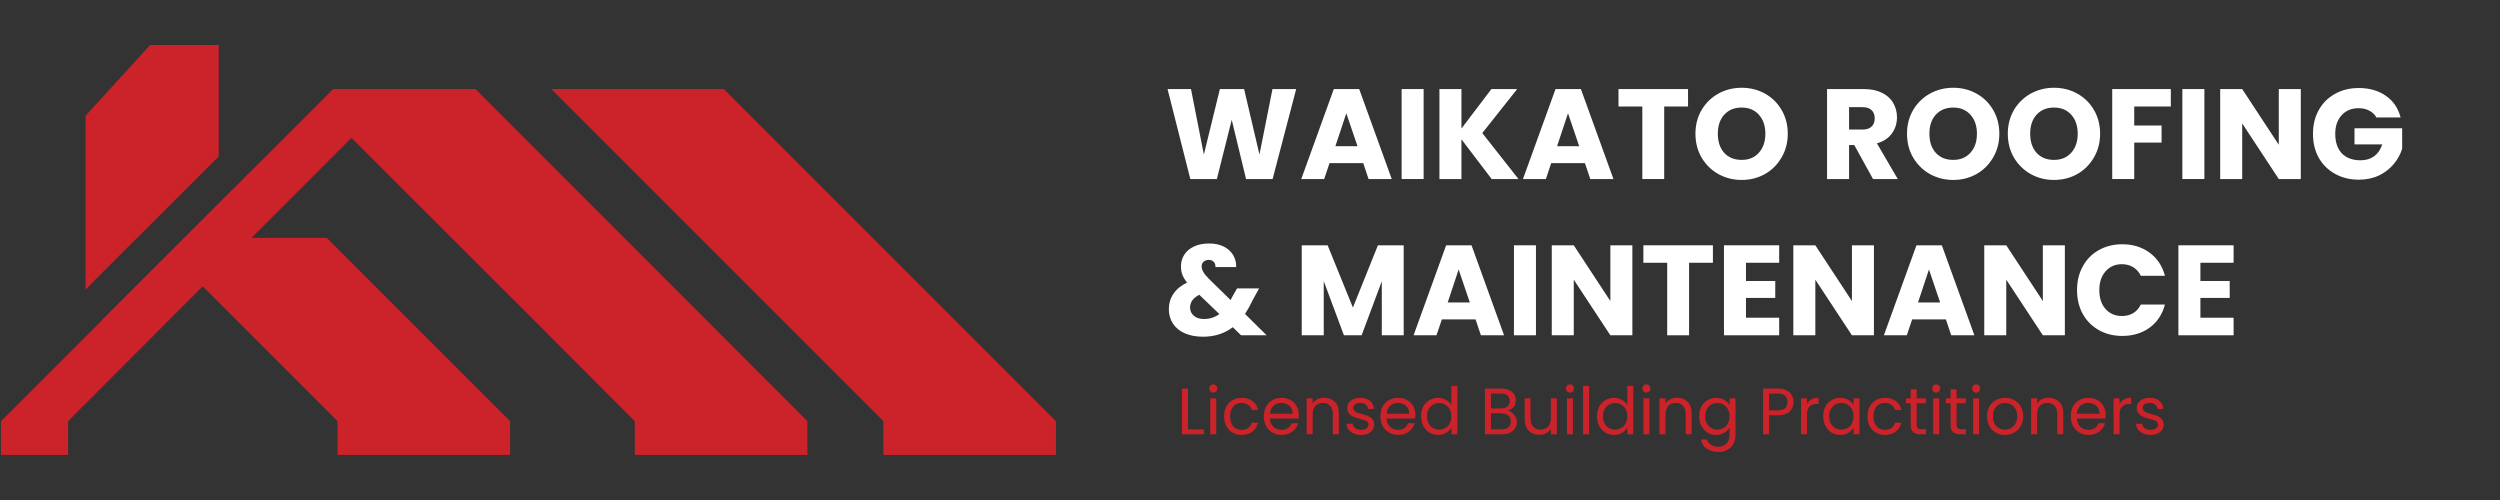 <svg xmlns="http://www.w3.org/2000/svg" xmlns:xlink="http://www.w3.org/1999/xlink" width="400" zoomAndPan="magnify" viewBox="0 0 300 60" height="80" preserveAspectRatio="xMidYMid meet" version="1.0"><rect x="0" y="0" width="300" height="60" fill="#333333" stroke="none"/><defs><g/><clipPath id="093852cde9"><path d="M 66 10 L 126.75 10 L 126.75 54.898 L 66 54.898 Z M 66 10 " clip-rule="nonzero"/></clipPath><clipPath id="8e408c7666"><path d="M 0 10 L 97 10 L 97 54.898 L 0 54.898 Z M 0 10 " clip-rule="nonzero"/></clipPath><clipPath id="e147e548f5"><path d="M 10 5.398 L 27 5.398 L 27 35 L 10 35 Z M 10 5.398 " clip-rule="nonzero"/></clipPath><clipPath id="942c7c58d4"><rect x="0" width="121" y="0" height="12"/></clipPath></defs><g fill="#ffffff" fill-opacity="1"><g transform="translate(139.714, 21.484)"><g><path d="M 15.828 -10.797 L 13 0 L 9.812 0 L 8.094 -7.109 L 6.312 0 L 3.125 0 L 0.391 -10.797 L 3.203 -10.797 L 4.75 -2.938 L 6.672 -10.797 L 9.578 -10.797 L 11.422 -2.938 L 12.984 -10.797 Z M 15.828 -10.797 "/></g></g></g><g fill="#ffffff" fill-opacity="1"><g transform="translate(155.901, 21.484)"><g><path d="M 7.688 -1.906 L 3.641 -1.906 L 3 0 L 0.25 0 L 4.156 -10.797 L 7.203 -10.797 L 11.109 0 L 8.328 0 Z M 7 -3.938 L 5.656 -7.891 L 4.344 -3.938 Z M 7 -3.938 "/></g></g></g><g fill="#ffffff" fill-opacity="1"><g transform="translate(167.241, 21.484)"><g><path d="M 3.594 -10.797 L 3.594 0 L 0.953 0 L 0.953 -10.797 Z M 3.594 -10.797 "/></g></g></g><g fill="#ffffff" fill-opacity="1"><g transform="translate(171.78, 21.484)"><g><path d="M 7.219 0 L 3.594 -4.766 L 3.594 0 L 0.953 0 L 0.953 -10.797 L 3.594 -10.797 L 3.594 -6.062 L 7.188 -10.797 L 10.281 -10.797 L 6.094 -5.516 L 10.438 0 Z M 7.219 0 "/></g></g></g><g fill="#ffffff" fill-opacity="1"><g transform="translate(182.505, 21.484)"><g><path d="M 7.688 -1.906 L 3.641 -1.906 L 3 0 L 0.25 0 L 4.156 -10.797 L 7.203 -10.797 L 11.109 0 L 8.328 0 Z M 7 -3.938 L 5.656 -7.891 L 4.344 -3.938 Z M 7 -3.938 "/></g></g></g><g fill="#ffffff" fill-opacity="1"><g transform="translate(193.845, 21.484)"><g><path d="M 8.719 -10.797 L 8.719 -8.703 L 5.859 -8.703 L 5.859 0 L 3.234 0 L 3.234 -8.703 L 0.375 -8.703 L 0.375 -10.797 Z M 8.719 -10.797 "/></g></g></g><g fill="#ffffff" fill-opacity="1"><g transform="translate(202.938, 21.484)"><g><path d="M 6.062 0.109 C 5.051 0.109 4.117 -0.125 3.266 -0.594 C 2.422 -1.07 1.75 -1.734 1.25 -2.578 C 0.758 -3.422 0.516 -4.375 0.516 -5.438 C 0.516 -6.488 0.758 -7.438 1.25 -8.281 C 1.75 -9.125 2.422 -9.781 3.266 -10.25 C 4.117 -10.719 5.051 -10.953 6.062 -10.953 C 7.082 -10.953 8.016 -10.719 8.859 -10.25 C 9.703 -9.781 10.367 -9.125 10.859 -8.281 C 11.348 -7.438 11.594 -6.488 11.594 -5.438 C 11.594 -4.375 11.344 -3.422 10.844 -2.578 C 10.352 -1.734 9.688 -1.07 8.844 -0.594 C 8.008 -0.125 7.082 0.109 6.062 0.109 Z M 6.062 -2.297 C 6.926 -2.297 7.613 -2.582 8.125 -3.156 C 8.645 -3.727 8.906 -4.488 8.906 -5.438 C 8.906 -6.383 8.645 -7.145 8.125 -7.719 C 7.613 -8.289 6.926 -8.578 6.062 -8.578 C 5.188 -8.578 4.488 -8.289 3.969 -7.719 C 3.457 -7.156 3.203 -6.395 3.203 -5.438 C 3.203 -4.477 3.457 -3.711 3.969 -3.141 C 4.488 -2.578 5.188 -2.297 6.062 -2.297 Z M 6.062 -2.297 "/></g></g></g><g fill="#ffffff" fill-opacity="1"><g transform="translate(215.032, 21.484)"><g/></g></g><g fill="#ffffff" fill-opacity="1"><g transform="translate(218.294, 21.484)"><g><path d="M 6.469 0 L 4.219 -4.078 L 3.594 -4.078 L 3.594 0 L 0.953 0 L 0.953 -10.797 L 5.375 -10.797 C 6.227 -10.797 6.953 -10.645 7.547 -10.344 C 8.148 -10.051 8.598 -9.645 8.891 -9.125 C 9.191 -8.613 9.344 -8.039 9.344 -7.406 C 9.344 -6.688 9.141 -6.039 8.734 -5.469 C 8.328 -4.906 7.727 -4.508 6.938 -4.281 L 9.438 0 Z M 3.594 -5.938 L 5.219 -5.938 C 5.695 -5.938 6.055 -6.055 6.297 -6.297 C 6.547 -6.535 6.672 -6.867 6.672 -7.297 C 6.672 -7.703 6.547 -8.023 6.297 -8.266 C 6.055 -8.504 5.695 -8.625 5.219 -8.625 L 3.594 -8.625 Z M 3.594 -5.938 "/></g></g></g><g fill="#ffffff" fill-opacity="1"><g transform="translate(228.326, 21.484)"><g><path d="M 6.062 0.109 C 5.051 0.109 4.117 -0.125 3.266 -0.594 C 2.422 -1.07 1.75 -1.734 1.25 -2.578 C 0.758 -3.422 0.516 -4.375 0.516 -5.438 C 0.516 -6.488 0.758 -7.438 1.25 -8.281 C 1.75 -9.125 2.422 -9.781 3.266 -10.25 C 4.117 -10.719 5.051 -10.953 6.062 -10.953 C 7.082 -10.953 8.016 -10.719 8.859 -10.25 C 9.703 -9.781 10.367 -9.125 10.859 -8.281 C 11.348 -7.438 11.594 -6.488 11.594 -5.438 C 11.594 -4.375 11.344 -3.422 10.844 -2.578 C 10.352 -1.734 9.688 -1.07 8.844 -0.594 C 8.008 -0.125 7.082 0.109 6.062 0.109 Z M 6.062 -2.297 C 6.926 -2.297 7.613 -2.582 8.125 -3.156 C 8.645 -3.727 8.906 -4.488 8.906 -5.438 C 8.906 -6.383 8.645 -7.145 8.125 -7.719 C 7.613 -8.289 6.926 -8.578 6.062 -8.578 C 5.188 -8.578 4.488 -8.289 3.969 -7.719 C 3.457 -7.156 3.203 -6.395 3.203 -5.438 C 3.203 -4.477 3.457 -3.711 3.969 -3.141 C 4.488 -2.578 5.188 -2.297 6.062 -2.297 Z M 6.062 -2.297 "/></g></g></g><g fill="#ffffff" fill-opacity="1"><g transform="translate(240.42, 21.484)"><g><path d="M 6.062 0.109 C 5.051 0.109 4.117 -0.125 3.266 -0.594 C 2.422 -1.07 1.75 -1.734 1.25 -2.578 C 0.758 -3.422 0.516 -4.375 0.516 -5.438 C 0.516 -6.488 0.758 -7.438 1.25 -8.281 C 1.75 -9.125 2.422 -9.781 3.266 -10.25 C 4.117 -10.719 5.051 -10.953 6.062 -10.953 C 7.082 -10.953 8.016 -10.719 8.859 -10.25 C 9.703 -9.781 10.367 -9.125 10.859 -8.281 C 11.348 -7.438 11.594 -6.488 11.594 -5.438 C 11.594 -4.375 11.344 -3.422 10.844 -2.578 C 10.352 -1.734 9.688 -1.07 8.844 -0.594 C 8.008 -0.125 7.082 0.109 6.062 0.109 Z M 6.062 -2.297 C 6.926 -2.297 7.613 -2.582 8.125 -3.156 C 8.645 -3.727 8.906 -4.488 8.906 -5.438 C 8.906 -6.383 8.645 -7.145 8.125 -7.719 C 7.613 -8.289 6.926 -8.578 6.062 -8.578 C 5.188 -8.578 4.488 -8.289 3.969 -7.719 C 3.457 -7.156 3.203 -6.395 3.203 -5.438 C 3.203 -4.477 3.457 -3.711 3.969 -3.141 C 4.488 -2.578 5.188 -2.297 6.062 -2.297 Z M 6.062 -2.297 "/></g></g></g><g fill="#ffffff" fill-opacity="1"><g transform="translate(252.514, 21.484)"><g><path d="M 7.984 -10.797 L 7.984 -8.703 L 3.594 -8.703 L 3.594 -6.422 L 6.875 -6.422 L 6.875 -4.375 L 3.594 -4.375 L 3.594 0 L 0.953 0 L 0.953 -10.797 Z M 7.984 -10.797 "/></g></g></g><g fill="#ffffff" fill-opacity="1"><g transform="translate(260.931, 21.484)"><g><path d="M 3.594 -10.797 L 3.594 0 L 0.953 0 L 0.953 -10.797 Z M 3.594 -10.797 "/></g></g></g><g fill="#ffffff" fill-opacity="1"><g transform="translate(265.47, 21.484)"><g><path d="M 10.625 0 L 7.984 0 L 3.594 -6.672 L 3.594 0 L 0.953 0 L 0.953 -10.797 L 3.594 -10.797 L 7.984 -4.109 L 7.984 -10.797 L 10.625 -10.797 Z M 10.625 0 "/></g></g></g><g fill="#ffffff" fill-opacity="1"><g transform="translate(277.041, 21.484)"><g><path d="M 8.125 -7.391 C 7.926 -7.742 7.645 -8.016 7.281 -8.203 C 6.914 -8.398 6.488 -8.5 6 -8.5 C 5.145 -8.5 4.461 -8.219 3.953 -7.656 C 3.441 -7.094 3.188 -6.348 3.188 -5.422 C 3.188 -4.422 3.453 -3.641 3.984 -3.078 C 4.523 -2.523 5.27 -2.25 6.219 -2.25 C 6.863 -2.25 7.41 -2.41 7.859 -2.734 C 8.305 -3.066 8.629 -3.539 8.828 -4.156 L 5.5 -4.156 L 5.5 -6.094 L 11.219 -6.094 L 11.219 -3.641 C 11.02 -2.984 10.688 -2.375 10.219 -1.812 C 9.758 -1.25 9.172 -0.789 8.453 -0.438 C 7.734 -0.094 6.922 0.078 6.016 0.078 C 4.953 0.078 4 -0.156 3.156 -0.625 C 2.32 -1.094 1.672 -1.738 1.203 -2.562 C 0.742 -3.395 0.516 -4.348 0.516 -5.422 C 0.516 -6.484 0.742 -7.43 1.203 -8.266 C 1.672 -9.109 2.32 -9.758 3.156 -10.219 C 3.988 -10.688 4.938 -10.922 6 -10.922 C 7.289 -10.922 8.379 -10.609 9.266 -9.984 C 10.16 -9.359 10.75 -8.492 11.031 -7.391 Z M 8.125 -7.391 "/></g></g></g><g fill="#ffffff" fill-opacity="1"><g transform="translate(139.714, 40.234)"><g><path d="M 9.219 0 L 8.219 -0.969 C 7.219 -0.207 6.023 0.172 4.641 0.172 C 3.816 0.172 3.094 0.035 2.469 -0.234 C 1.852 -0.504 1.379 -0.891 1.047 -1.391 C 0.711 -1.891 0.547 -2.473 0.547 -3.141 C 0.547 -3.816 0.727 -4.426 1.094 -4.969 C 1.457 -5.52 2.004 -5.973 2.734 -6.328 C 2.473 -6.648 2.285 -6.961 2.172 -7.266 C 2.055 -7.566 2 -7.898 2 -8.266 C 2 -8.773 2.129 -9.238 2.391 -9.656 C 2.66 -10.082 3.051 -10.414 3.562 -10.656 C 4.07 -10.895 4.676 -11.016 5.375 -11.016 C 6.082 -11.016 6.68 -10.883 7.172 -10.625 C 7.66 -10.375 8.031 -10.031 8.281 -9.594 C 8.531 -9.164 8.645 -8.695 8.625 -8.188 L 6.141 -8.188 C 6.148 -8.469 6.078 -8.68 5.922 -8.828 C 5.773 -8.973 5.582 -9.047 5.344 -9.047 C 5.094 -9.047 4.883 -8.973 4.719 -8.828 C 4.562 -8.691 4.484 -8.508 4.484 -8.281 C 4.484 -8.062 4.551 -7.832 4.688 -7.594 C 4.82 -7.363 5.039 -7.094 5.344 -6.781 L 7.969 -4.219 C 7.988 -4.27 8.016 -4.332 8.047 -4.406 C 8.086 -4.477 8.129 -4.555 8.172 -4.641 L 8.734 -5.625 L 11.375 -5.625 L 10.641 -4.281 C 10.359 -3.676 10.039 -3.102 9.688 -2.562 L 12.281 0 Z M 4.766 -1.953 C 5.453 -1.953 6.066 -2.148 6.609 -2.547 L 4.203 -4.859 C 3.461 -4.484 3.094 -3.973 3.094 -3.328 C 3.094 -2.93 3.242 -2.602 3.547 -2.344 C 3.848 -2.082 4.254 -1.953 4.766 -1.953 Z M 4.766 -1.953 "/></g></g></g><g fill="#ffffff" fill-opacity="1"><g transform="translate(151.993, 40.234)"><g/></g></g><g fill="#ffffff" fill-opacity="1"><g transform="translate(155.255, 40.234)"><g><path d="M 13.188 -10.797 L 13.188 0 L 10.562 0 L 10.562 -6.484 L 8.141 0 L 6.016 0 L 3.594 -6.5 L 3.594 0 L 0.953 0 L 0.953 -10.797 L 4.062 -10.797 L 7.094 -3.328 L 10.094 -10.797 Z M 13.188 -10.797 "/></g></g></g><g fill="#ffffff" fill-opacity="1"><g transform="translate(169.38, 40.234)"><g><path d="M 7.688 -1.906 L 3.641 -1.906 L 3 0 L 0.25 0 L 4.156 -10.797 L 7.203 -10.797 L 11.109 0 L 8.328 0 Z M 7 -3.938 L 5.656 -7.891 L 4.344 -3.938 Z M 7 -3.938 "/></g></g></g><g fill="#ffffff" fill-opacity="1"><g transform="translate(180.72, 40.234)"><g><path d="M 3.594 -10.797 L 3.594 0 L 0.953 0 L 0.953 -10.797 Z M 3.594 -10.797 "/></g></g></g><g fill="#ffffff" fill-opacity="1"><g transform="translate(185.259, 40.234)"><g><path d="M 10.625 0 L 7.984 0 L 3.594 -6.672 L 3.594 0 L 0.953 0 L 0.953 -10.797 L 3.594 -10.797 L 7.984 -4.109 L 7.984 -10.797 L 10.625 -10.797 Z M 10.625 0 "/></g></g></g><g fill="#ffffff" fill-opacity="1"><g transform="translate(196.83, 40.234)"><g><path d="M 8.719 -10.797 L 8.719 -8.703 L 5.859 -8.703 L 5.859 0 L 3.234 0 L 3.234 -8.703 L 0.375 -8.703 L 0.375 -10.797 Z M 8.719 -10.797 "/></g></g></g><g fill="#ffffff" fill-opacity="1"><g transform="translate(205.923, 40.234)"><g><path d="M 3.594 -8.703 L 3.594 -6.516 L 7.109 -6.516 L 7.109 -4.484 L 3.594 -4.484 L 3.594 -2.109 L 7.578 -2.109 L 7.578 0 L 0.953 0 L 0.953 -10.797 L 7.578 -10.797 L 7.578 -8.703 Z M 3.594 -8.703 "/></g></g></g><g fill="#ffffff" fill-opacity="1"><g transform="translate(214.247, 40.234)"><g><path d="M 10.625 0 L 7.984 0 L 3.594 -6.672 L 3.594 0 L 0.953 0 L 0.953 -10.797 L 3.594 -10.797 L 7.984 -4.109 L 7.984 -10.797 L 10.625 -10.797 Z M 10.625 0 "/></g></g></g><g fill="#ffffff" fill-opacity="1"><g transform="translate(225.818, 40.234)"><g><path d="M 7.688 -1.906 L 3.641 -1.906 L 3 0 L 0.25 0 L 4.156 -10.797 L 7.203 -10.797 L 11.109 0 L 8.328 0 Z M 7 -3.938 L 5.656 -7.891 L 4.344 -3.938 Z M 7 -3.938 "/></g></g></g><g fill="#ffffff" fill-opacity="1"><g transform="translate(237.158, 40.234)"><g><path d="M 10.625 0 L 7.984 0 L 3.594 -6.672 L 3.594 0 L 0.953 0 L 0.953 -10.797 L 3.594 -10.797 L 7.984 -4.109 L 7.984 -10.797 L 10.625 -10.797 Z M 10.625 0 "/></g></g></g><g fill="#ffffff" fill-opacity="1"><g transform="translate(248.729, 40.234)"><g><path d="M 0.516 -5.422 C 0.516 -6.484 0.742 -7.43 1.203 -8.266 C 1.66 -9.109 2.301 -9.758 3.125 -10.219 C 3.957 -10.688 4.895 -10.922 5.938 -10.922 C 7.219 -10.922 8.316 -10.582 9.234 -9.906 C 10.148 -9.227 10.758 -8.305 11.062 -7.141 L 8.172 -7.141 C 7.953 -7.586 7.645 -7.93 7.25 -8.172 C 6.863 -8.41 6.414 -8.531 5.906 -8.531 C 5.094 -8.531 4.438 -8.242 3.938 -7.672 C 3.438 -7.109 3.188 -6.359 3.188 -5.422 C 3.188 -4.473 3.438 -3.719 3.938 -3.156 C 4.438 -2.594 5.094 -2.312 5.906 -2.312 C 6.414 -2.312 6.863 -2.426 7.25 -2.656 C 7.645 -2.895 7.953 -3.238 8.172 -3.688 L 11.062 -3.688 C 10.758 -2.52 10.148 -1.598 9.234 -0.922 C 8.316 -0.254 7.219 0.078 5.938 0.078 C 4.895 0.078 3.957 -0.156 3.125 -0.625 C 2.301 -1.094 1.66 -1.738 1.203 -2.562 C 0.742 -3.395 0.516 -4.348 0.516 -5.422 Z M 0.516 -5.422 "/></g></g></g><g fill="#ffffff" fill-opacity="1"><g transform="translate(260.454, 40.234)"><g><path d="M 3.594 -8.703 L 3.594 -6.516 L 7.109 -6.516 L 7.109 -4.484 L 3.594 -4.484 L 3.594 -2.109 L 7.578 -2.109 L 7.578 0 L 0.953 0 L 0.953 -10.797 L 7.578 -10.797 L 7.578 -8.703 Z M 3.594 -8.703 "/></g></g></g><g clip-path="url(#093852cde9)"><path fill="#cc2229" d="M 126.715 50.543 L 86.863 10.691 L 66.152 10.691 L 106.004 50.543 L 106.004 54.594 L 126.715 54.594 Z M 126.715 50.543 " fill-opacity="1" fill-rule="evenodd"/></g><g clip-path="url(#8e408c7666)"><path fill="#cc2229" d="M 8.168 50.543 L 20.223 38.465 L 24.324 34.363 L 40.504 50.543 L 40.504 54.594 L 61.215 54.594 L 61.215 50.543 L 39.211 28.543 L 30.172 28.543 L 42.172 16.539 L 64.125 38.465 L 76.176 50.543 L 76.176 54.594 L 96.887 54.594 L 96.887 50.543 L 57.062 10.691 L 39.969 10.691 L 12.168 38.465 L 12.195 38.465 L 0.117 50.543 L 0.117 54.594 L 8.168 54.594 Z M 8.168 50.543 " fill-opacity="1" fill-rule="evenodd"/></g><g clip-path="url(#e147e548f5)"><path fill="#cc2229" d="M 11.613 33.379 L 26.246 18.77 L 26.246 5.398 L 18.02 5.398 L 10.27 13.883 L 10.27 34.746 Z M 11.613 33.379 " fill-opacity="1" fill-rule="evenodd"/></g><g transform="matrix(1, 0, 0, 1, 140, 44)"><g clip-path="url(#942c7c58d4)"><g fill="#cc2229" fill-opacity="1"><g transform="translate(1.227, 8.114)"><g><path d="M 1.328 -0.578 L 3.234 -0.578 L 3.234 0 L 0.609 0 L 0.609 -5.484 L 1.328 -5.484 Z M 1.328 -0.578 "/></g></g></g><g fill="#cc2229" fill-opacity="1"><g transform="translate(4.62, 8.114)"><g><path d="M 0.969 -5 C 0.832 -5 0.719 -5.047 0.625 -5.141 C 0.531 -5.242 0.484 -5.363 0.484 -5.5 C 0.484 -5.633 0.531 -5.75 0.625 -5.844 C 0.719 -5.938 0.832 -5.984 0.969 -5.984 C 1.102 -5.984 1.219 -5.938 1.312 -5.844 C 1.406 -5.75 1.453 -5.633 1.453 -5.5 C 1.453 -5.363 1.406 -5.242 1.312 -5.141 C 1.219 -5.047 1.102 -5 0.969 -5 Z M 1.328 -4.312 L 1.328 0 L 0.609 0 L 0.609 -4.312 Z M 1.328 -4.312 "/></g></g></g><g fill="#cc2229" fill-opacity="1"><g transform="translate(6.552, 8.114)"><g><path d="M 0.344 -2.156 C 0.344 -2.602 0.43 -2.992 0.609 -3.328 C 0.785 -3.66 1.031 -3.914 1.344 -4.094 C 1.664 -4.281 2.031 -4.375 2.438 -4.375 C 2.969 -4.375 3.406 -4.242 3.75 -3.984 C 4.094 -3.734 4.316 -3.379 4.422 -2.922 L 3.656 -2.922 C 3.582 -3.18 3.438 -3.383 3.219 -3.531 C 3.008 -3.688 2.75 -3.766 2.438 -3.766 C 2.031 -3.766 1.695 -3.625 1.438 -3.344 C 1.188 -3.07 1.062 -2.676 1.062 -2.156 C 1.062 -1.645 1.188 -1.242 1.438 -0.953 C 1.695 -0.672 2.031 -0.531 2.438 -0.531 C 2.75 -0.531 3.008 -0.602 3.219 -0.75 C 3.426 -0.895 3.57 -1.109 3.656 -1.391 L 4.422 -1.391 C 4.305 -0.941 4.078 -0.582 3.734 -0.312 C 3.391 -0.051 2.957 0.078 2.438 0.078 C 2.031 0.078 1.664 -0.016 1.344 -0.203 C 1.031 -0.391 0.785 -0.648 0.609 -0.984 C 0.43 -1.316 0.344 -1.707 0.344 -2.156 Z M 0.344 -2.156 "/></g></g></g><g fill="#cc2229" fill-opacity="1"><g transform="translate(11.319, 8.114)"><g><path d="M 4.531 -2.312 C 4.531 -2.176 4.523 -2.035 4.516 -1.891 L 1.062 -1.891 C 1.094 -1.461 1.238 -1.129 1.5 -0.891 C 1.77 -0.648 2.094 -0.531 2.469 -0.531 C 2.781 -0.531 3.035 -0.602 3.234 -0.75 C 3.441 -0.895 3.586 -1.086 3.672 -1.328 L 4.453 -1.328 C 4.336 -0.91 4.102 -0.57 3.75 -0.312 C 3.406 -0.051 2.977 0.078 2.469 0.078 C 2.062 0.078 1.695 -0.016 1.375 -0.203 C 1.051 -0.391 0.797 -0.648 0.609 -0.984 C 0.43 -1.328 0.344 -1.719 0.344 -2.156 C 0.344 -2.602 0.43 -2.992 0.609 -3.328 C 0.785 -3.66 1.035 -3.914 1.359 -4.094 C 1.68 -4.281 2.051 -4.375 2.469 -4.375 C 2.875 -4.375 3.234 -4.285 3.547 -4.109 C 3.867 -3.93 4.113 -3.688 4.281 -3.375 C 4.445 -3.062 4.531 -2.707 4.531 -2.312 Z M 3.797 -2.469 C 3.797 -2.738 3.734 -2.973 3.609 -3.172 C 3.492 -3.367 3.332 -3.516 3.125 -3.609 C 2.914 -3.711 2.688 -3.766 2.438 -3.766 C 2.07 -3.766 1.758 -3.648 1.5 -3.422 C 1.25 -3.191 1.109 -2.875 1.078 -2.469 Z M 3.797 -2.469 "/></g></g></g><g fill="#cc2229" fill-opacity="1"><g transform="translate(16.188, 8.114)"><g><path d="M 2.703 -4.391 C 3.223 -4.391 3.645 -4.227 3.969 -3.906 C 4.301 -3.594 4.469 -3.133 4.469 -2.531 L 4.469 0 L 3.75 0 L 3.75 -2.438 C 3.75 -2.863 3.641 -3.191 3.422 -3.422 C 3.211 -3.648 2.922 -3.766 2.547 -3.766 C 2.172 -3.766 1.875 -3.645 1.656 -3.406 C 1.438 -3.176 1.328 -2.832 1.328 -2.375 L 1.328 0 L 0.609 0 L 0.609 -4.312 L 1.328 -4.312 L 1.328 -3.688 C 1.461 -3.914 1.648 -4.086 1.891 -4.203 C 2.141 -4.328 2.41 -4.391 2.703 -4.391 Z M 2.703 -4.391 "/></g></g></g><g fill="#cc2229" fill-opacity="1"><g transform="translate(21.214, 8.114)"><g><path d="M 2.125 0.078 C 1.801 0.078 1.504 0.02 1.234 -0.094 C 0.973 -0.207 0.766 -0.363 0.609 -0.562 C 0.461 -0.77 0.383 -1.004 0.375 -1.266 L 1.109 -1.266 C 1.129 -1.047 1.227 -0.867 1.406 -0.734 C 1.594 -0.598 1.832 -0.531 2.125 -0.531 C 2.395 -0.531 2.609 -0.586 2.766 -0.703 C 2.922 -0.828 3 -0.984 3 -1.172 C 3 -1.359 2.914 -1.5 2.75 -1.594 C 2.582 -1.688 2.32 -1.773 1.969 -1.859 C 1.656 -1.941 1.395 -2.023 1.188 -2.109 C 0.988 -2.203 0.816 -2.332 0.672 -2.5 C 0.523 -2.676 0.453 -2.898 0.453 -3.172 C 0.453 -3.391 0.516 -3.594 0.641 -3.781 C 0.773 -3.969 0.961 -4.113 1.203 -4.219 C 1.453 -4.32 1.727 -4.375 2.031 -4.375 C 2.508 -4.375 2.895 -4.254 3.188 -4.016 C 3.477 -3.773 3.633 -3.445 3.656 -3.031 L 2.953 -3.031 C 2.93 -3.25 2.836 -3.426 2.672 -3.562 C 2.504 -3.695 2.285 -3.766 2.016 -3.766 C 1.754 -3.766 1.547 -3.707 1.391 -3.594 C 1.242 -3.488 1.172 -3.348 1.172 -3.172 C 1.172 -3.035 1.219 -2.922 1.312 -2.828 C 1.406 -2.734 1.52 -2.656 1.656 -2.594 C 1.789 -2.539 1.984 -2.484 2.234 -2.422 C 2.547 -2.336 2.797 -2.254 2.984 -2.172 C 3.18 -2.086 3.348 -1.961 3.484 -1.797 C 3.617 -1.641 3.691 -1.43 3.703 -1.172 C 3.703 -0.93 3.633 -0.719 3.5 -0.531 C 3.375 -0.344 3.191 -0.191 2.953 -0.078 C 2.711 0.023 2.438 0.078 2.125 0.078 Z M 2.125 0.078 "/></g></g></g><g fill="#cc2229" fill-opacity="1"><g transform="translate(25.313, 8.114)"><g><path d="M 4.531 -2.312 C 4.531 -2.176 4.523 -2.035 4.516 -1.891 L 1.062 -1.891 C 1.094 -1.461 1.238 -1.129 1.5 -0.891 C 1.77 -0.648 2.094 -0.531 2.469 -0.531 C 2.781 -0.531 3.035 -0.602 3.234 -0.75 C 3.441 -0.895 3.586 -1.086 3.672 -1.328 L 4.453 -1.328 C 4.336 -0.91 4.102 -0.57 3.75 -0.312 C 3.406 -0.051 2.977 0.078 2.469 0.078 C 2.062 0.078 1.695 -0.016 1.375 -0.203 C 1.051 -0.391 0.797 -0.648 0.609 -0.984 C 0.43 -1.328 0.344 -1.719 0.344 -2.156 C 0.344 -2.602 0.43 -2.992 0.609 -3.328 C 0.785 -3.66 1.035 -3.914 1.359 -4.094 C 1.68 -4.281 2.051 -4.375 2.469 -4.375 C 2.875 -4.375 3.234 -4.285 3.547 -4.109 C 3.867 -3.93 4.113 -3.688 4.281 -3.375 C 4.445 -3.062 4.531 -2.707 4.531 -2.312 Z M 3.797 -2.469 C 3.797 -2.738 3.734 -2.973 3.609 -3.172 C 3.492 -3.367 3.332 -3.516 3.125 -3.609 C 2.914 -3.711 2.688 -3.766 2.438 -3.766 C 2.07 -3.766 1.758 -3.648 1.5 -3.422 C 1.25 -3.191 1.109 -2.875 1.078 -2.469 Z M 3.797 -2.469 "/></g></g></g><g fill="#cc2229" fill-opacity="1"><g transform="translate(30.182, 8.114)"><g><path d="M 0.344 -2.172 C 0.344 -2.609 0.43 -2.992 0.609 -3.328 C 0.785 -3.66 1.031 -3.914 1.344 -4.094 C 1.656 -4.281 2.004 -4.375 2.391 -4.375 C 2.723 -4.375 3.031 -4.297 3.312 -4.141 C 3.602 -3.984 3.828 -3.781 3.984 -3.531 L 3.984 -5.812 L 4.703 -5.812 L 4.703 0 L 3.984 0 L 3.984 -0.812 C 3.836 -0.551 3.625 -0.336 3.344 -0.172 C 3.07 -0.004 2.75 0.078 2.375 0.078 C 2 0.078 1.656 -0.016 1.344 -0.203 C 1.031 -0.398 0.785 -0.664 0.609 -1 C 0.43 -1.344 0.344 -1.734 0.344 -2.172 Z M 3.984 -2.156 C 3.984 -2.488 3.914 -2.773 3.781 -3.016 C 3.656 -3.254 3.477 -3.438 3.25 -3.562 C 3.031 -3.688 2.785 -3.75 2.516 -3.75 C 2.254 -3.75 2.016 -3.688 1.797 -3.562 C 1.578 -3.438 1.398 -3.254 1.266 -3.016 C 1.129 -2.773 1.062 -2.492 1.062 -2.172 C 1.062 -1.836 1.129 -1.547 1.266 -1.297 C 1.398 -1.055 1.578 -0.875 1.797 -0.75 C 2.016 -0.625 2.254 -0.562 2.516 -0.562 C 2.785 -0.562 3.031 -0.625 3.25 -0.75 C 3.477 -0.875 3.656 -1.055 3.781 -1.297 C 3.914 -1.547 3.984 -1.832 3.984 -2.156 Z M 3.984 -2.156 "/></g></g></g><g fill="#cc2229" fill-opacity="1"><g transform="translate(35.491, 8.114)"><g/></g></g><g fill="#cc2229" fill-opacity="1"><g transform="translate(37.588, 8.114)"><g><path d="M 3.344 -2.828 C 3.539 -2.797 3.723 -2.711 3.891 -2.578 C 4.055 -2.441 4.188 -2.273 4.281 -2.078 C 4.383 -1.891 4.438 -1.688 4.438 -1.469 C 4.438 -1.188 4.363 -0.938 4.219 -0.719 C 4.082 -0.5 3.879 -0.32 3.609 -0.188 C 3.336 -0.062 3.02 0 2.656 0 L 0.609 0 L 0.609 -5.484 L 2.562 -5.484 C 2.938 -5.484 3.254 -5.422 3.516 -5.297 C 3.773 -5.172 3.973 -5.004 4.109 -4.797 C 4.242 -4.586 4.312 -4.352 4.312 -4.094 C 4.312 -3.758 4.223 -3.488 4.047 -3.281 C 3.867 -3.07 3.633 -2.922 3.344 -2.828 Z M 1.328 -3.109 L 2.516 -3.109 C 2.859 -3.109 3.117 -3.188 3.297 -3.344 C 3.484 -3.5 3.578 -3.719 3.578 -4 C 3.578 -4.281 3.484 -4.5 3.297 -4.656 C 3.117 -4.812 2.852 -4.891 2.5 -4.891 L 1.328 -4.891 Z M 2.578 -0.594 C 2.941 -0.594 3.223 -0.676 3.422 -0.844 C 3.617 -1.008 3.719 -1.242 3.719 -1.547 C 3.719 -1.848 3.613 -2.082 3.406 -2.25 C 3.195 -2.426 2.914 -2.516 2.562 -2.516 L 1.328 -2.516 L 1.328 -0.594 Z M 2.578 -0.594 "/></g></g></g><g fill="#cc2229" fill-opacity="1"><g transform="translate(42.402, 8.114)"><g><path d="M 4.422 -4.312 L 4.422 0 L 3.703 0 L 3.703 -0.641 C 3.566 -0.422 3.379 -0.25 3.141 -0.125 C 2.898 0 2.629 0.062 2.328 0.062 C 1.992 0.062 1.691 -0.004 1.422 -0.141 C 1.16 -0.285 0.953 -0.492 0.797 -0.766 C 0.641 -1.047 0.562 -1.383 0.562 -1.781 L 0.562 -4.312 L 1.266 -4.312 L 1.266 -1.875 C 1.266 -1.445 1.375 -1.117 1.594 -0.891 C 1.812 -0.672 2.102 -0.562 2.469 -0.562 C 2.852 -0.562 3.156 -0.676 3.375 -0.906 C 3.594 -1.145 3.703 -1.488 3.703 -1.938 L 3.703 -4.312 Z M 4.422 -4.312 "/></g></g></g><g fill="#cc2229" fill-opacity="1"><g transform="translate(47.428, 8.114)"><g><path d="M 0.969 -5 C 0.832 -5 0.719 -5.047 0.625 -5.141 C 0.531 -5.242 0.484 -5.363 0.484 -5.5 C 0.484 -5.633 0.531 -5.75 0.625 -5.844 C 0.719 -5.938 0.832 -5.984 0.969 -5.984 C 1.102 -5.984 1.219 -5.938 1.312 -5.844 C 1.406 -5.75 1.453 -5.633 1.453 -5.5 C 1.453 -5.363 1.406 -5.242 1.312 -5.141 C 1.219 -5.047 1.102 -5 0.969 -5 Z M 1.328 -4.312 L 1.328 0 L 0.609 0 L 0.609 -4.312 Z M 1.328 -4.312 "/></g></g></g><g fill="#cc2229" fill-opacity="1"><g transform="translate(49.36, 8.114)"><g><path d="M 1.328 -5.812 L 1.328 0 L 0.609 0 L 0.609 -5.812 Z M 1.328 -5.812 "/></g></g></g><g fill="#cc2229" fill-opacity="1"><g transform="translate(51.292, 8.114)"><g><path d="M 0.344 -2.172 C 0.344 -2.609 0.43 -2.992 0.609 -3.328 C 0.785 -3.66 1.031 -3.914 1.344 -4.094 C 1.656 -4.281 2.004 -4.375 2.391 -4.375 C 2.723 -4.375 3.031 -4.297 3.312 -4.141 C 3.602 -3.984 3.828 -3.781 3.984 -3.531 L 3.984 -5.812 L 4.703 -5.812 L 4.703 0 L 3.984 0 L 3.984 -0.812 C 3.836 -0.551 3.625 -0.336 3.344 -0.172 C 3.07 -0.004 2.75 0.078 2.375 0.078 C 2 0.078 1.656 -0.016 1.344 -0.203 C 1.031 -0.398 0.785 -0.664 0.609 -1 C 0.43 -1.344 0.344 -1.734 0.344 -2.172 Z M 3.984 -2.156 C 3.984 -2.488 3.914 -2.773 3.781 -3.016 C 3.656 -3.254 3.477 -3.438 3.25 -3.562 C 3.031 -3.688 2.785 -3.75 2.516 -3.75 C 2.254 -3.75 2.016 -3.688 1.797 -3.562 C 1.578 -3.438 1.398 -3.254 1.266 -3.016 C 1.129 -2.773 1.062 -2.492 1.062 -2.172 C 1.062 -1.836 1.129 -1.547 1.266 -1.297 C 1.398 -1.055 1.578 -0.875 1.797 -0.75 C 2.016 -0.625 2.254 -0.562 2.516 -0.562 C 2.785 -0.562 3.031 -0.625 3.25 -0.75 C 3.477 -0.875 3.656 -1.055 3.781 -1.297 C 3.914 -1.547 3.984 -1.832 3.984 -2.156 Z M 3.984 -2.156 "/></g></g></g><g fill="#cc2229" fill-opacity="1"><g transform="translate(56.601, 8.114)"><g><path d="M 0.969 -5 C 0.832 -5 0.719 -5.047 0.625 -5.141 C 0.531 -5.242 0.484 -5.363 0.484 -5.5 C 0.484 -5.633 0.531 -5.75 0.625 -5.844 C 0.719 -5.938 0.832 -5.984 0.969 -5.984 C 1.102 -5.984 1.219 -5.938 1.312 -5.844 C 1.406 -5.75 1.453 -5.633 1.453 -5.5 C 1.453 -5.363 1.406 -5.242 1.312 -5.141 C 1.219 -5.047 1.102 -5 0.969 -5 Z M 1.328 -4.312 L 1.328 0 L 0.609 0 L 0.609 -4.312 Z M 1.328 -4.312 "/></g></g></g><g fill="#cc2229" fill-opacity="1"><g transform="translate(58.533, 8.114)"><g><path d="M 2.703 -4.391 C 3.223 -4.391 3.645 -4.227 3.969 -3.906 C 4.301 -3.594 4.469 -3.133 4.469 -2.531 L 4.469 0 L 3.75 0 L 3.75 -2.438 C 3.75 -2.863 3.641 -3.191 3.422 -3.422 C 3.211 -3.648 2.922 -3.766 2.547 -3.766 C 2.172 -3.766 1.875 -3.645 1.656 -3.406 C 1.438 -3.176 1.328 -2.832 1.328 -2.375 L 1.328 0 L 0.609 0 L 0.609 -4.312 L 1.328 -4.312 L 1.328 -3.688 C 1.461 -3.914 1.648 -4.086 1.891 -4.203 C 2.141 -4.328 2.41 -4.391 2.703 -4.391 Z M 2.703 -4.391 "/></g></g></g><g fill="#cc2229" fill-opacity="1"><g transform="translate(63.559, 8.114)"><g><path d="M 2.375 -4.375 C 2.75 -4.375 3.078 -4.289 3.359 -4.125 C 3.641 -3.969 3.848 -3.766 3.984 -3.516 L 3.984 -4.312 L 4.703 -4.312 L 4.703 0.094 C 4.703 0.488 4.617 0.836 4.453 1.141 C 4.285 1.453 4.047 1.691 3.734 1.859 C 3.422 2.035 3.062 2.125 2.656 2.125 C 2.082 2.125 1.609 1.988 1.234 1.719 C 0.859 1.457 0.633 1.094 0.562 0.625 L 1.266 0.625 C 1.348 0.883 1.508 1.094 1.75 1.25 C 2 1.414 2.301 1.5 2.656 1.5 C 3.039 1.5 3.359 1.375 3.609 1.125 C 3.859 0.883 3.984 0.539 3.984 0.094 L 3.984 -0.812 C 3.836 -0.562 3.625 -0.348 3.344 -0.172 C 3.07 -0.004 2.75 0.078 2.375 0.078 C 2 0.078 1.656 -0.016 1.344 -0.203 C 1.031 -0.398 0.785 -0.664 0.609 -1 C 0.43 -1.344 0.344 -1.734 0.344 -2.172 C 0.344 -2.609 0.43 -2.992 0.609 -3.328 C 0.785 -3.66 1.031 -3.914 1.344 -4.094 C 1.656 -4.281 2 -4.375 2.375 -4.375 Z M 3.984 -2.156 C 3.984 -2.488 3.914 -2.773 3.781 -3.016 C 3.656 -3.254 3.477 -3.438 3.25 -3.562 C 3.031 -3.688 2.785 -3.75 2.516 -3.75 C 2.254 -3.75 2.016 -3.688 1.797 -3.562 C 1.578 -3.438 1.398 -3.254 1.266 -3.016 C 1.129 -2.773 1.062 -2.492 1.062 -2.172 C 1.062 -1.836 1.129 -1.547 1.266 -1.297 C 1.398 -1.055 1.578 -0.875 1.797 -0.75 C 2.016 -0.625 2.254 -0.562 2.516 -0.562 C 2.785 -0.562 3.031 -0.625 3.25 -0.75 C 3.477 -0.875 3.656 -1.055 3.781 -1.297 C 3.914 -1.547 3.984 -1.832 3.984 -2.156 Z M 3.984 -2.156 "/></g></g></g><g fill="#cc2229" fill-opacity="1"><g transform="translate(68.868, 8.114)"><g/></g></g><g fill="#cc2229" fill-opacity="1"><g transform="translate(70.965, 8.114)"><g><path d="M 4.266 -3.875 C 4.266 -3.414 4.109 -3.035 3.797 -2.734 C 3.484 -2.43 3.008 -2.281 2.375 -2.281 L 1.328 -2.281 L 1.328 0 L 0.609 0 L 0.609 -5.484 L 2.375 -5.484 C 2.988 -5.484 3.457 -5.332 3.781 -5.031 C 4.102 -4.727 4.266 -4.344 4.266 -3.875 Z M 2.375 -2.875 C 2.77 -2.875 3.062 -2.957 3.25 -3.125 C 3.438 -3.301 3.531 -3.551 3.531 -3.875 C 3.531 -4.551 3.145 -4.891 2.375 -4.891 L 1.328 -4.891 L 1.328 -2.875 Z M 2.375 -2.875 "/></g></g></g><g fill="#cc2229" fill-opacity="1"><g transform="translate(75.512, 8.114)"><g><path d="M 1.328 -3.609 C 1.453 -3.859 1.629 -4.051 1.859 -4.188 C 2.086 -4.32 2.375 -4.391 2.719 -4.391 L 2.719 -3.641 L 2.516 -3.641 C 1.723 -3.641 1.328 -3.207 1.328 -2.344 L 1.328 0 L 0.609 0 L 0.609 -4.312 L 1.328 -4.312 Z M 1.328 -3.609 "/></g></g></g><g fill="#cc2229" fill-opacity="1"><g transform="translate(78.441, 8.114)"><g><path d="M 0.344 -2.172 C 0.344 -2.609 0.43 -2.992 0.609 -3.328 C 0.785 -3.66 1.031 -3.914 1.344 -4.094 C 1.656 -4.281 2 -4.375 2.375 -4.375 C 2.758 -4.375 3.086 -4.289 3.359 -4.125 C 3.641 -3.969 3.848 -3.766 3.984 -3.516 L 3.984 -4.312 L 4.703 -4.312 L 4.703 0 L 3.984 0 L 3.984 -0.797 C 3.836 -0.547 3.625 -0.336 3.344 -0.172 C 3.07 -0.004 2.75 0.078 2.375 0.078 C 1.988 0.078 1.641 -0.016 1.328 -0.203 C 1.023 -0.398 0.785 -0.664 0.609 -1 C 0.43 -1.344 0.344 -1.734 0.344 -2.172 Z M 3.984 -2.156 C 3.984 -2.488 3.914 -2.773 3.781 -3.016 C 3.656 -3.254 3.477 -3.438 3.25 -3.562 C 3.031 -3.688 2.785 -3.75 2.516 -3.75 C 2.254 -3.75 2.016 -3.688 1.797 -3.562 C 1.578 -3.438 1.398 -3.254 1.266 -3.016 C 1.129 -2.773 1.062 -2.492 1.062 -2.172 C 1.062 -1.836 1.129 -1.547 1.266 -1.297 C 1.398 -1.055 1.578 -0.875 1.797 -0.75 C 2.016 -0.625 2.254 -0.562 2.516 -0.562 C 2.785 -0.562 3.031 -0.625 3.25 -0.75 C 3.477 -0.875 3.656 -1.055 3.781 -1.297 C 3.914 -1.547 3.984 -1.832 3.984 -2.156 Z M 3.984 -2.156 "/></g></g></g><g fill="#cc2229" fill-opacity="1"><g transform="translate(83.75, 8.114)"><g><path d="M 0.344 -2.156 C 0.344 -2.602 0.43 -2.992 0.609 -3.328 C 0.785 -3.66 1.031 -3.914 1.344 -4.094 C 1.664 -4.281 2.031 -4.375 2.438 -4.375 C 2.969 -4.375 3.406 -4.242 3.75 -3.984 C 4.094 -3.734 4.316 -3.379 4.422 -2.922 L 3.656 -2.922 C 3.582 -3.18 3.438 -3.383 3.219 -3.531 C 3.008 -3.688 2.75 -3.766 2.438 -3.766 C 2.031 -3.766 1.695 -3.625 1.438 -3.344 C 1.188 -3.07 1.062 -2.676 1.062 -2.156 C 1.062 -1.645 1.188 -1.242 1.438 -0.953 C 1.695 -0.672 2.031 -0.531 2.438 -0.531 C 2.75 -0.531 3.008 -0.602 3.219 -0.75 C 3.426 -0.895 3.57 -1.109 3.656 -1.391 L 4.422 -1.391 C 4.305 -0.941 4.078 -0.582 3.734 -0.312 C 3.391 -0.051 2.957 0.078 2.438 0.078 C 2.031 0.078 1.664 -0.016 1.344 -0.203 C 1.031 -0.391 0.785 -0.648 0.609 -0.984 C 0.43 -1.316 0.344 -1.707 0.344 -2.156 Z M 0.344 -2.156 "/></g></g></g><g fill="#cc2229" fill-opacity="1"><g transform="translate(88.517, 8.114)"><g><path d="M 1.484 -3.719 L 1.484 -1.172 C 1.484 -0.961 1.523 -0.816 1.609 -0.734 C 1.703 -0.648 1.859 -0.609 2.078 -0.609 L 2.594 -0.609 L 2.594 0 L 1.953 0 C 1.555 0 1.258 -0.086 1.062 -0.266 C 0.863 -0.453 0.766 -0.754 0.766 -1.172 L 0.766 -3.719 L 0.203 -3.719 L 0.203 -4.312 L 0.766 -4.312 L 0.766 -5.391 L 1.484 -5.391 L 1.484 -4.312 L 2.594 -4.312 L 2.594 -3.719 Z M 1.484 -3.719 "/></g></g></g><g fill="#cc2229" fill-opacity="1"><g transform="translate(91.375, 8.114)"><g><path d="M 0.969 -5 C 0.832 -5 0.719 -5.047 0.625 -5.141 C 0.531 -5.242 0.484 -5.363 0.484 -5.5 C 0.484 -5.633 0.531 -5.75 0.625 -5.844 C 0.719 -5.938 0.832 -5.984 0.969 -5.984 C 1.102 -5.984 1.219 -5.938 1.312 -5.844 C 1.406 -5.75 1.453 -5.633 1.453 -5.5 C 1.453 -5.363 1.406 -5.242 1.312 -5.141 C 1.219 -5.047 1.102 -5 0.969 -5 Z M 1.328 -4.312 L 1.328 0 L 0.609 0 L 0.609 -4.312 Z M 1.328 -4.312 "/></g></g></g><g fill="#cc2229" fill-opacity="1"><g transform="translate(93.307, 8.114)"><g><path d="M 1.484 -3.719 L 1.484 -1.172 C 1.484 -0.961 1.523 -0.816 1.609 -0.734 C 1.703 -0.648 1.859 -0.609 2.078 -0.609 L 2.594 -0.609 L 2.594 0 L 1.953 0 C 1.555 0 1.258 -0.086 1.062 -0.266 C 0.863 -0.453 0.766 -0.754 0.766 -1.172 L 0.766 -3.719 L 0.203 -3.719 L 0.203 -4.312 L 0.766 -4.312 L 0.766 -5.391 L 1.484 -5.391 L 1.484 -4.312 L 2.594 -4.312 L 2.594 -3.719 Z M 1.484 -3.719 "/></g></g></g><g fill="#cc2229" fill-opacity="1"><g transform="translate(96.166, 8.114)"><g><path d="M 0.969 -5 C 0.832 -5 0.719 -5.047 0.625 -5.141 C 0.531 -5.242 0.484 -5.363 0.484 -5.5 C 0.484 -5.633 0.531 -5.75 0.625 -5.844 C 0.719 -5.938 0.832 -5.984 0.969 -5.984 C 1.102 -5.984 1.219 -5.938 1.312 -5.844 C 1.406 -5.75 1.453 -5.633 1.453 -5.5 C 1.453 -5.363 1.406 -5.242 1.312 -5.141 C 1.219 -5.047 1.102 -5 0.969 -5 Z M 1.328 -4.312 L 1.328 0 L 0.609 0 L 0.609 -4.312 Z M 1.328 -4.312 "/></g></g></g><g fill="#cc2229" fill-opacity="1"><g transform="translate(98.098, 8.114)"><g><path d="M 2.484 0.078 C 2.078 0.078 1.707 -0.016 1.375 -0.203 C 1.051 -0.391 0.797 -0.648 0.609 -0.984 C 0.43 -1.328 0.344 -1.719 0.344 -2.156 C 0.344 -2.602 0.438 -2.992 0.625 -3.328 C 0.812 -3.66 1.07 -3.914 1.406 -4.094 C 1.738 -4.281 2.109 -4.375 2.516 -4.375 C 2.922 -4.375 3.289 -4.281 3.625 -4.094 C 3.957 -3.914 4.219 -3.66 4.406 -3.328 C 4.594 -2.992 4.688 -2.602 4.688 -2.156 C 4.688 -1.719 4.586 -1.328 4.391 -0.984 C 4.203 -0.648 3.938 -0.391 3.594 -0.203 C 3.258 -0.016 2.891 0.078 2.484 0.078 Z M 2.484 -0.562 C 2.742 -0.562 2.984 -0.617 3.203 -0.734 C 3.43 -0.859 3.613 -1.039 3.75 -1.281 C 3.895 -1.52 3.969 -1.812 3.969 -2.156 C 3.969 -2.508 3.895 -2.805 3.75 -3.047 C 3.613 -3.285 3.438 -3.461 3.219 -3.578 C 3 -3.691 2.758 -3.75 2.5 -3.75 C 2.238 -3.75 2 -3.691 1.781 -3.578 C 1.57 -3.461 1.398 -3.285 1.266 -3.047 C 1.129 -2.805 1.062 -2.508 1.062 -2.156 C 1.062 -1.812 1.125 -1.516 1.25 -1.266 C 1.383 -1.023 1.555 -0.848 1.766 -0.734 C 1.984 -0.617 2.223 -0.562 2.484 -0.562 Z M 2.484 -0.562 "/></g></g></g><g fill="#cc2229" fill-opacity="1"><g transform="translate(103.124, 8.114)"><g><path d="M 2.703 -4.391 C 3.223 -4.391 3.645 -4.227 3.969 -3.906 C 4.301 -3.594 4.469 -3.133 4.469 -2.531 L 4.469 0 L 3.75 0 L 3.75 -2.438 C 3.75 -2.863 3.641 -3.191 3.422 -3.422 C 3.211 -3.648 2.922 -3.766 2.547 -3.766 C 2.172 -3.766 1.875 -3.645 1.656 -3.406 C 1.438 -3.176 1.328 -2.832 1.328 -2.375 L 1.328 0 L 0.609 0 L 0.609 -4.312 L 1.328 -4.312 L 1.328 -3.688 C 1.461 -3.914 1.648 -4.086 1.891 -4.203 C 2.141 -4.328 2.41 -4.391 2.703 -4.391 Z M 2.703 -4.391 "/></g></g></g><g fill="#cc2229" fill-opacity="1"><g transform="translate(108.15, 8.114)"><g><path d="M 4.531 -2.312 C 4.531 -2.176 4.523 -2.035 4.516 -1.891 L 1.062 -1.891 C 1.094 -1.461 1.238 -1.129 1.5 -0.891 C 1.77 -0.648 2.094 -0.531 2.469 -0.531 C 2.781 -0.531 3.035 -0.602 3.234 -0.75 C 3.441 -0.895 3.586 -1.086 3.672 -1.328 L 4.453 -1.328 C 4.336 -0.91 4.102 -0.57 3.75 -0.312 C 3.406 -0.051 2.977 0.078 2.469 0.078 C 2.062 0.078 1.695 -0.016 1.375 -0.203 C 1.051 -0.391 0.797 -0.648 0.609 -0.984 C 0.43 -1.328 0.344 -1.719 0.344 -2.156 C 0.344 -2.602 0.43 -2.992 0.609 -3.328 C 0.785 -3.66 1.035 -3.914 1.359 -4.094 C 1.68 -4.281 2.051 -4.375 2.469 -4.375 C 2.875 -4.375 3.234 -4.285 3.547 -4.109 C 3.867 -3.93 4.113 -3.688 4.281 -3.375 C 4.445 -3.062 4.531 -2.707 4.531 -2.312 Z M 3.797 -2.469 C 3.797 -2.738 3.734 -2.973 3.609 -3.172 C 3.492 -3.367 3.332 -3.516 3.125 -3.609 C 2.914 -3.711 2.688 -3.766 2.438 -3.766 C 2.07 -3.766 1.758 -3.648 1.5 -3.422 C 1.25 -3.191 1.109 -2.875 1.078 -2.469 Z M 3.797 -2.469 "/></g></g></g><g fill="#cc2229" fill-opacity="1"><g transform="translate(113.019, 8.114)"><g><path d="M 1.328 -3.609 C 1.453 -3.859 1.629 -4.051 1.859 -4.188 C 2.086 -4.32 2.375 -4.391 2.719 -4.391 L 2.719 -3.641 L 2.516 -3.641 C 1.723 -3.641 1.328 -3.207 1.328 -2.344 L 1.328 0 L 0.609 0 L 0.609 -4.312 L 1.328 -4.312 Z M 1.328 -3.609 "/></g></g></g><g fill="#cc2229" fill-opacity="1"><g transform="translate(115.948, 8.114)"><g><path d="M 2.125 0.078 C 1.801 0.078 1.504 0.02 1.234 -0.094 C 0.973 -0.207 0.766 -0.363 0.609 -0.562 C 0.461 -0.77 0.383 -1.004 0.375 -1.266 L 1.109 -1.266 C 1.129 -1.047 1.227 -0.867 1.406 -0.734 C 1.594 -0.598 1.832 -0.531 2.125 -0.531 C 2.395 -0.531 2.609 -0.586 2.766 -0.703 C 2.922 -0.828 3 -0.984 3 -1.172 C 3 -1.359 2.914 -1.5 2.75 -1.594 C 2.582 -1.688 2.32 -1.773 1.969 -1.859 C 1.656 -1.941 1.395 -2.023 1.188 -2.109 C 0.988 -2.203 0.816 -2.332 0.672 -2.5 C 0.523 -2.676 0.453 -2.898 0.453 -3.172 C 0.453 -3.391 0.516 -3.594 0.641 -3.781 C 0.773 -3.969 0.961 -4.113 1.203 -4.219 C 1.453 -4.32 1.727 -4.375 2.031 -4.375 C 2.508 -4.375 2.895 -4.254 3.188 -4.016 C 3.477 -3.773 3.633 -3.445 3.656 -3.031 L 2.953 -3.031 C 2.93 -3.25 2.836 -3.426 2.672 -3.562 C 2.504 -3.695 2.285 -3.766 2.016 -3.766 C 1.754 -3.766 1.547 -3.707 1.391 -3.594 C 1.242 -3.488 1.172 -3.348 1.172 -3.172 C 1.172 -3.035 1.219 -2.922 1.312 -2.828 C 1.406 -2.734 1.52 -2.656 1.656 -2.594 C 1.789 -2.539 1.984 -2.484 2.234 -2.422 C 2.547 -2.336 2.797 -2.254 2.984 -2.172 C 3.18 -2.086 3.348 -1.961 3.484 -1.797 C 3.617 -1.641 3.691 -1.43 3.703 -1.172 C 3.703 -0.93 3.633 -0.719 3.5 -0.531 C 3.375 -0.344 3.191 -0.191 2.953 -0.078 C 2.711 0.023 2.438 0.078 2.125 0.078 Z M 2.125 0.078 "/></g></g></g></g></g></svg>